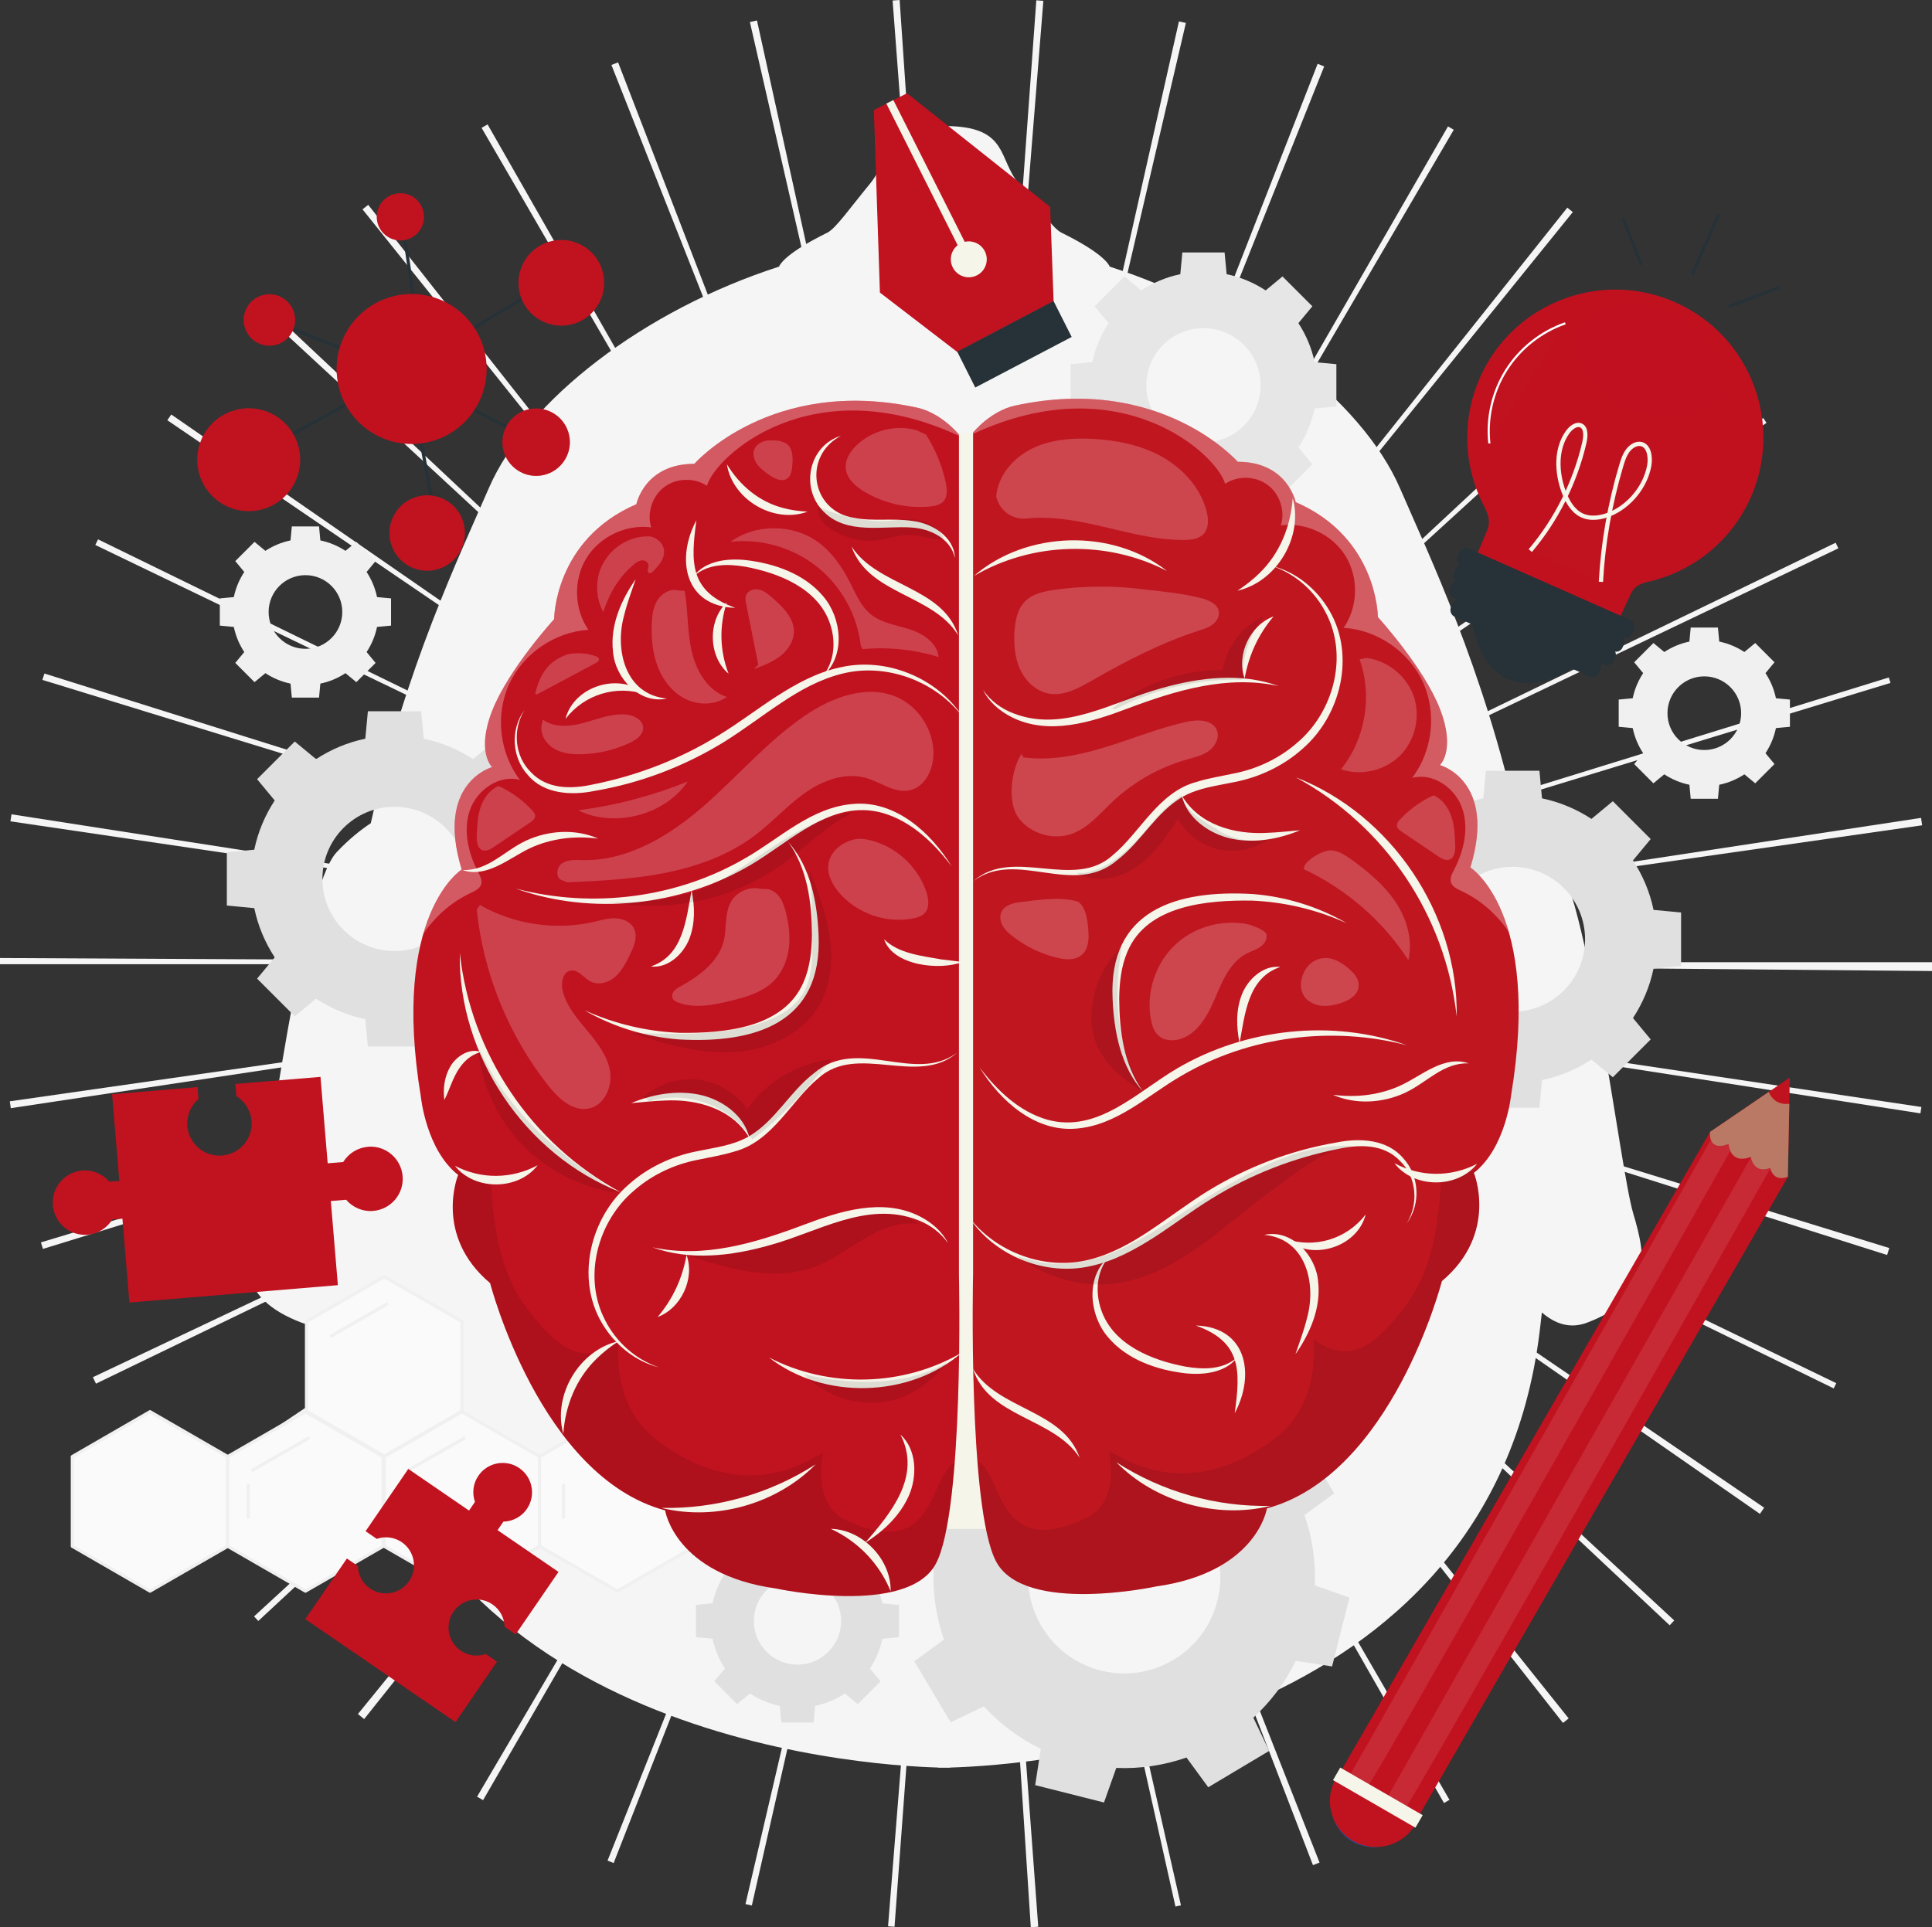 <svg xmlns="http://www.w3.org/2000/svg" viewBox="0 0 453.69 452.66"><rect x="0" y="0" width="453.69" height="452.66" fill="#333333" stroke="none"/><defs><style>      .cls-1 {        stroke: #f5f5ea;      }      .cls-1, .cls-2, .cls-3, .cls-4, .cls-5, .cls-6, .cls-7 {        fill: #c1121f;      }      .cls-1, .cls-8, .cls-5, .cls-7 {        stroke-miterlimit: 10;      }      .cls-9 {        fill: #fafafa;        stroke: #f0f0f0;        stroke-linecap: round;        stroke-linejoin: round;      }      .cls-9, .cls-8, .cls-7 {        stroke-width: .75px;      }      .cls-2, .cls-10, .cls-11, .cls-6, .cls-12 {        opacity: .1;      }      .cls-2, .cls-3, .cls-13, .cls-14, .cls-11, .cls-15, .cls-4, .cls-16, .cls-17, .cls-18, .cls-19, .cls-20, .cls-6, .cls-21, .cls-22, .cls-23, .cls-12, .cls-24, .cls-25 {        stroke-width: 0px;      }      .cls-3, .cls-26 {        opacity: .3;      }      .cls-13 {        fill: #e0e0e0;      }      .cls-14, .cls-11, .cls-20 {        fill: #000;      }      .cls-15 {        fill: #407bff;      }      .cls-16 {        fill: #263238;      }      .cls-8 {        fill: none;      }      .cls-8, .cls-7 {        stroke: #263238;      }      .cls-17 {        fill: #b97964;      }      .cls-18 {        fill: #e6e6e6;      }      .cls-19, .cls-21 {        fill: #f5f5ea;      }      .cls-5 {        stroke: #fff;        stroke-width: .5px;      }      .cls-20 {        opacity: .4;      }      .cls-20, .cls-6 {        isolation: isolate;      }      .cls-27, .cls-21 {        opacity: .2;      }      .cls-22 {        fill: #f0f0f0;      }      .cls-23, .cls-12 {        fill: #fff;      }      .cls-24 {        fill: #c01620;      }      .cls-25 {        fill: #f5f5f5;      }    </style></defs><g id="Background_complete" data-name="Background complete"><path class="cls-25" d="M242.06,452.66l-10.31-158.42.35-.02,11.71,158.32c-.58.04-1.16.08-1.75.12ZM210.06,452.55l-1.52-.12,12.66-158.25.57.04-11.71,158.32ZM276.03,447.8l-34.64-154.93.75-.17,35.18,154.81-1.3.29ZM176.55,447.55l-1.49-.34,36.07-154.6.55.13-35.13,154.82ZM308.32,438.07l-57.02-148.16.42-.16,58.15,147.72c-.51.2-1.03.4-1.54.6ZM144.09,437.57l-1.42-.56,58.8-147.46.54.21-57.91,147.82ZM339.09,423.48l-78.76-137.84.53-.3,79.52,137.4-1.29.74ZM113.44,422.81c-.47-.27-.94-.55-1.41-.82l80.47-136.85.41.24-79.47,137.43ZM367.03,404.67l-98.08-124.83.3-.24,99.12,124.01c-.44.36-.89.71-1.34,1.06ZM85.52,403.77c-.49-.39-.98-.79-1.47-1.19l100.2-123.14.16.13-98.89,124.19ZM392.09,381.74l-115.7-108.7.37-.39,116.4,107.95-1.07,1.14ZM60.66,380.73l-1-1.08,116.85-107.47.43.46-116.28,108.08ZM413.28,355.57l-130.34-90.63.19-.28,131.15,89.46c-.33.49-.66.97-1,1.45ZM39.55,354.32c-.31-.46-.63-.92-.94-1.38l131.69-88.66.24.36-131,89.68ZM430.61,326.1l-142.64-69.68.32-.67,142.92,69.12-.6,1.23ZM22.54,324.98c-.24-.5-.49-1.01-.73-1.51l143.47-67.97.18.37L22.54,324.98ZM443.16,294.77l-151.34-47.96.11-.37,151.73,46.69c-.17.55-.34,1.1-.51,1.64ZM10.08,293.34c-.16-.51-.32-1.03-.47-1.54l152.02-45.75.14.47L10.08,293.34ZM450.97,261.5l-156.88-24.35.09-.58,157.02,23.43-.23,1.5ZM2.54,260.28c-.08-.54-.16-1.07-.24-1.61l157.15-22.52.07.47L2.54,260.28ZM453.69,228.07l-158.75-1.41v-.66h158.76v.31c0,.59,0,1.17,0,1.75ZM158.75,226.47H0v-1.46s158.76.82,158.76.82v.64ZM294.22,216.32l-.05-.33,156.95-23.89c.09.58.17,1.16.26,1.74l-157.15,22.48ZM159.51,216.08L2.45,192.91c.08-.55.16-1.1.25-1.65l156.87,24.39-.07.43ZM292.1,206.73l-.22-.72,151.67-46.89.39,1.28-151.84,46.33ZM161.72,206.31L9.96,159.69l.47-1.5,151.45,47.6-.16.52ZM288.46,197.24l-.27-.57,142.88-69.2.63,1.32-143.24,68.45ZM165.38,196.93L22.38,128l.64-1.32,142.64,69.68-.28.57ZM283.47,188.46l-.41-.6,131-89.68.77,1.14-131.37,89.14ZM170.51,188.05L39.29,98.7c.31-.45.62-.9.93-1.35l130.56,90.32-.26.39ZM276.9,180.15l-.2-.22,116.17-108.2c.41.44.82.88,1.22,1.33l-117.19,107.09ZM176.89,180.05L60.38,72.21c.37-.4.74-.8,1.11-1.19l115.71,108.69-.32.34ZM269.51,173.24l-.35-.28,98.89-124.19c.43.34.86.69,1.29,1.04l-99.83,123.44ZM184.39,173.07L85.13,49.17c.44-.36.89-.71,1.34-1.06l98.23,124.72-.31.24ZM261.2,167.49l-.46-.27L340.03,29.69l1.36.79-80.2,137.01ZM192.79,167.33L113.09,30.03c.47-.27.94-.54,1.41-.81l78.69,137.88-.4.23ZM252.01,163l-.42-.16L309.42,14.99c.52.2,1.03.41,1.54.61l-58.96,147.4ZM201.93,162.9L143.58,15.26c.52-.21,1.04-.41,1.57-.61l57.18,148.1-.39.15ZM242.41,159.99l-.42-.1L276.85,5.02c.54.12,1.09.25,1.63.37l-36.07,154.6ZM211.51,159.94L176.1,5.18c.55-.13,1.1-.25,1.66-.37l34.14,155.04-.39.09ZM232.33,158.44l-.45-.03L243.36.07c.55.04,1.1.08,1.65.13l-12.68,158.25ZM221.57,158.42L209.61.12c.55-.04,1.1-.08,1.65-.12l10.76,158.39-.45.03Z"></path><path class="cls-25" d="M383.54,285.03c-3.14-10.33-10.63-75.96-19.1-84.91-2.91-3.07-5.63-5.24-7.97-6.77-8.25-36.79-20.87-62.84-27.7-78.65-8.98-20.79-36.65-41.92-68.16-52.07-.33-.77-2.08-3.42-11.35-7.98-1.96-.96-5.31-5.77-10.06-11.55-4.75-5.77-2.51-12.99-15.93-13.47h-3c-13.41.48-11.18,7.7-15.93,13.47-4.75,5.77-8.1,10.58-10.06,11.55-9.27,4.56-11.03,7.21-11.35,7.98-31.51,10.15-59.18,31.27-68.16,52.07-6.83,15.81-19.44,41.86-27.7,78.65-2.34,1.54-5.07,3.7-7.98,6.77-8.47,8.95-15.95,74.58-19.1,84.91-3.14,10.33-4.49,19.77,10.78,25.61,4.04,1.54,7.6.29,10.67-2.38.17,1.5.34,3.02.53,4.54,11.6,94.6,119.47,101.81,138.38,102.35v.04s.49,0,1.41,0c.92.01,1.41,0,1.41,0v-.04c18.91-.54,126.79-7.76,138.38-102.35.19-1.52.36-3.03.53-4.54,3.06,2.67,6.63,3.93,10.67,2.38,15.27-5.84,13.93-15.27,10.78-25.61Z"></path><g><g><polygon class="cls-9" points="16.99 342.11 16.99 363.18 35.23 373.71 53.48 363.18 53.48 342.11 35.23 331.57 16.99 342.11"></polygon><polygon class="cls-9" points="53.48 342.11 53.48 363.18 71.73 373.71 89.98 363.18 89.98 342.11 71.73 331.57 53.48 342.11"></polygon><polygon class="cls-9" points="90.23 342.11 90.23 363.18 108.47 373.71 126.72 363.18 126.72 342.11 108.47 331.57 90.23 342.11"></polygon><polygon class="cls-9" points="126.72 342.11 126.72 363.18 144.97 373.71 163.22 363.18 163.22 342.11 144.97 331.57 126.72 342.11"></polygon><polygon class="cls-9" points="71.98 310.38 71.98 331.45 90.23 341.99 108.47 331.45 108.47 310.38 90.23 299.85 71.98 310.38"></polygon></g><line class="cls-9" x1="163.47" y1="342.11" x2="177.16" y2="333.75"></line><line class="cls-9" x1="77.81" y1="313.77" x2="90.81" y2="306.33"></line><line class="cls-9" x1="59.35" y1="345.28" x2="72.35" y2="337.84"></line><line class="cls-9" x1="95.93" y1="345.28" x2="108.93" y2="337.84"></line><path class="cls-9" d="M132.34,348.8v7.54"></path><path class="cls-9" d="M58.28,348.8v7.54"></path></g><path class="cls-18" d="M308.71,85.06c-.69-3.32-2.01-6.41-3.81-9.16l3.28-3.96-7.01-7.01-3.96,3.28c-2.74-1.8-5.84-3.12-9.16-3.81l-.48-5.11h-9.92l-.48,5.11c-3.32.69-6.41,2.01-9.16,3.81l-3.96-3.28-7.01,7.01,3.28,3.96c-1.8,2.74-3.12,5.83-3.81,9.16l-5.11.48v9.92l5.11.48c.69,3.32,2.01,6.41,3.81,9.16l-3.28,3.96,7.01,7.01,3.96-3.28c2.74,1.8,5.84,3.12,9.16,3.81l.48,5.11h9.92l.48-5.11c3.32-.69,6.41-2.01,9.16-3.81l3.96,3.28,7.01-7.01-3.28-3.96c1.8-2.75,3.12-5.84,3.81-9.16l5.11-.48v-9.92l-5.11-.48ZM296.03,90.5c0,7.41-6.01,13.42-13.42,13.42s-13.42-6.01-13.42-13.42,6.01-13.42,13.42-13.42,13.42,6.01,13.42,13.42Z"></path><path class="cls-22" d="M88.54,140.24c-.44-2.14-1.29-4.13-2.45-5.9l2.11-2.55-4.52-4.52-2.55,2.11c-1.77-1.16-3.76-2.01-5.9-2.45l-.31-3.29h-6.39l-.31,3.29c-2.14.44-4.13,1.29-5.9,2.45l-2.55-2.11-4.52,4.52,2.11,2.55c-1.16,1.77-2.01,3.76-2.45,5.9l-3.29.31v6.39l3.29.31c.44,2.14,1.29,4.13,2.45,5.9l-2.11,2.55,4.52,4.52,2.55-2.11c1.77,1.16,3.76,2.01,5.9,2.45l.31,3.29h6.39l.31-3.29c2.14-.44,4.13-1.29,5.9-2.45l2.55,2.11,4.52-4.52-2.11-2.55c1.16-1.77,2.01-3.76,2.45-5.9l3.29-.31v-6.39l-3.29-.31ZM80.38,143.74c0,4.78-3.87,8.65-8.65,8.65s-8.65-3.87-8.65-8.65,3.87-8.65,8.65-8.65,8.65,3.87,8.65,8.65Z"></path><path class="cls-22" d="M417.04,164c-.44-2.14-1.29-4.13-2.45-5.9l2.11-2.55-4.52-4.52-2.55,2.11c-1.77-1.16-3.76-2.01-5.9-2.45l-.31-3.29h-6.39l-.31,3.29c-2.14.44-4.13,1.29-5.9,2.45l-2.55-2.11-4.52,4.52,2.11,2.55c-1.16,1.77-2.01,3.76-2.45,5.9l-3.29.31v6.39l3.29.31c.44,2.14,1.29,4.13,2.45,5.9l-2.11,2.55,4.52,4.52,2.55-2.11c1.77,1.16,3.76,2.01,5.9,2.45l.31,3.29h6.39l.31-3.29c2.14-.44,4.13-1.29,5.9-2.45l2.55,2.11,4.52-4.52-2.11-2.55c1.16-1.77,2.01-3.76,2.45-5.9l3.29-.31v-6.39l-3.29-.31ZM408.87,167.51c0,4.78-3.87,8.65-8.65,8.65s-8.65-3.87-8.65-8.65,3.87-8.65,8.65-8.65,8.65,3.87,8.65,8.65Z"></path><path class="cls-13" d="M125.58,199.57c-.87-4.19-2.53-8.09-4.8-11.56l4.14-5-8.85-8.85-5,4.14c-3.46-2.27-7.36-3.93-11.56-4.8l-.61-6.44h-12.51l-.61,6.44c-4.19.87-8.09,2.53-11.56,4.8l-5-4.14-8.85,8.85,4.14,5c-2.27,3.46-3.93,7.36-4.8,11.56l-6.44.61v12.51l6.44.61c.87,4.19,2.53,8.09,4.8,11.56l-4.14,5,8.85,8.85,5-4.14c3.46,2.27,7.36,3.94,11.56,4.8l.61,6.44h12.51l.61-6.44c4.19-.87,8.09-2.53,11.56-4.81l5,4.14,8.85-8.85-4.14-5c2.27-3.46,3.94-7.36,4.8-11.56l6.44-.61v-12.51l-6.44-.61ZM109.59,206.43c0,9.35-7.58,16.94-16.94,16.94s-16.94-7.58-16.94-16.94,7.58-16.94,16.94-16.94,16.94,7.58,16.94,16.94Z"></path><path class="cls-13" d="M308.77,372.35c.24-5.7-.63-11.28-2.44-16.49l6.97-5.11-8.54-14.31-7.81,3.71c-3.73-4.06-8.23-7.48-13.36-9.97l1.32-8.52-16.16-4.08-2.88,8.12c-5.7-.24-11.28.63-16.49,2.44l-5.11-6.97-14.31,8.54,3.72,7.81c-4.06,3.73-7.48,8.23-9.97,13.36l-8.52-1.32-4.08,16.16,8.12,2.88c-.24,5.7.63,11.28,2.44,16.49l-6.97,5.11,8.54,14.31,7.81-3.72c3.73,4.07,8.23,7.48,13.36,9.97l-1.32,8.52,16.16,4.08,2.88-8.12c5.7.24,11.28-.63,16.49-2.44l5.11,6.98,14.31-8.54-3.72-7.8c4.06-3.73,7.48-8.23,9.97-13.36l8.52,1.32,4.08-16.16-8.12-2.88ZM285.88,376c-3.05,12.08-15.32,19.4-27.4,16.36-12.08-3.05-19.4-15.32-16.36-27.4,3.05-12.08,15.32-19.41,27.4-16.36,12.08,3.05,19.41,15.32,16.36,27.4Z"></path><path class="cls-13" d="M207.2,376.58c-.53-2.54-1.53-4.9-2.91-6.99l2.5-3.03-5.35-5.35-3.03,2.5c-2.1-1.38-4.46-2.38-6.99-2.91l-.37-3.9h-7.57l-.37,3.9c-2.54.53-4.9,1.53-6.99,2.91l-3.03-2.5-5.35,5.35,2.5,3.03c-1.38,2.1-2.38,4.46-2.91,6.99l-3.9.37v7.57l3.9.37c.53,2.54,1.53,4.9,2.91,6.99l-2.5,3.03,5.35,5.35,3.03-2.5c2.1,1.38,4.46,2.38,6.99,2.91l.37,3.9h7.57l.37-3.9c2.54-.53,4.9-1.53,6.99-2.91l3.03,2.5,5.35-5.35-2.5-3.02c1.38-2.1,2.38-4.46,2.91-6.99l3.9-.37v-7.57l-3.9-.37ZM197.52,380.73c0,5.66-4.59,10.25-10.25,10.25s-10.25-4.59-10.25-10.25,4.59-10.25,10.25-10.25,10.25,4.59,10.25,10.25Z"></path><path class="cls-13" d="M388.3,213.71c-.87-4.22-2.54-8.13-4.83-11.62l4.16-5.02-8.89-8.89-5.02,4.16c-3.48-2.28-7.4-3.95-11.61-4.83l-.61-6.48h-12.57l-.61,6.48c-4.21.87-8.13,2.54-11.61,4.83l-5.02-4.16-8.89,8.89,4.16,5.02c-2.28,3.48-3.95,7.4-4.83,11.61l-6.48.61v12.57l6.48.61c.87,4.22,2.54,8.13,4.83,11.61l-4.16,5.02,8.89,8.89,5.02-4.16c3.48,2.29,7.4,3.96,11.61,4.83l.61,6.48h12.57l.61-6.47c4.21-.87,8.13-2.54,11.61-4.83l5.02,4.16,8.89-8.89-4.16-5.02c2.28-3.48,3.96-7.4,4.83-11.61l6.47-.61v-12.57l-6.47-.61ZM372.22,220.61c0,9.4-7.62,17.02-17.02,17.02s-17.02-7.62-17.02-17.02,7.62-17.02,17.02-17.02,17.02,7.62,17.02,17.02Z"></path></g><g id="Puzzle"><path class="cls-4" d="M86.39,269.36c-2.48.21-4.58,1.6-5.8,3.57l-3.64.3-1.69-20.3-19.85,1.65h-.15s.24,2.86.24,2.86c1.97,1.22,3.36,3.32,3.57,5.8.35,4.16-2.75,7.82-6.91,8.16-4.16.35-7.82-2.75-8.16-6.91-.21-2.51.84-4.84,2.62-6.36l-.23-2.8-.28.02-19.79,1.65,1.7,20.36-2.34.19c-1.53-1.78-3.85-2.83-6.36-2.62-4.16.35-7.26,4-6.91,8.16.35,4.16,4,7.26,8.16,6.91,2.48-.21,4.58-1.6,5.8-3.57l2.38-.2,1.64,19.7,48.95-4.08-1.65-19.76,3.59-.3c1.53,1.78,3.85,2.83,6.36,2.62,4.16-.35,7.26-4,6.91-8.16-.35-4.16-4-7.26-8.16-6.91Z"></path><path class="cls-4" d="M115.65,376.84c1.81,1.24,2.8,3.23,2.85,5.27l2.59,1.77,10.06-14.68-14.31-9.81,1.37-2c2.14-.05,4.22-1.09,5.52-2.99,2.15-3.14,1.35-7.44-1.79-9.59-3.14-2.15-7.44-1.35-9.59,1.79-1.29,1.88-1.51,4.16-.82,6.16l-1.39,2.03-14.26-9.78-10.03,14.63,2.62,1.8c1.91-.66,4.09-.44,5.88.78,3,2.06,3.76,6.16,1.71,9.16-2.06,3-6.16,3.77-9.16,1.71-1.81-1.24-2.8-3.23-2.85-5.27l-2.59-1.77-9.77,14.24,35.28,24.19,9.73-14.2-2.62-1.8c-1.91.66-4.09.44-5.88-.78-3-2.06-3.77-6.16-1.71-9.16s6.16-3.77,9.16-1.71Z"></path></g><g id="Brain"><g><g><rect class="cls-19" x="210.77" y="101.76" width="36.06" height="257.32"></rect><rect class="cls-21" x="210.77" y="101.76" width="36.06" height="257.32"></rect></g><g><path class="cls-4" d="M215.28,95.73c-34.23-7.4-52.23,13.21-52.23,13.21-11.71,0-13.61,9.48-13.61,9.48-19.31,8.33-19.31,27-19.31,27,0,0-10.76,11.78-14.56,21.54s0,13.21,0,13.21c0,0-13.41,3.63-7.15,24.06,0,0-16.68,10.42-9.59,53.37,0,0,1.25,12.51,8.76,18.35,0,0-5.84,14.18,7.51,25.43,0,0,11.7,45.45,41.09,53.37,0,0,2.28,15.01,26.05,18.35,0,0,30.86,6.67,37.53-5.84,6.67-12.51,5.42-67.64,5.42-67.64V102.07s-4.1-5.09-9.89-6.34Z"></path><g class="cls-10"><path class="cls-14" d="M161.85,295c4.87,1.55,9.78,3.08,14.84,3.75,5.07.67,10.34.45,15.1-1.42,4.12-1.62,7.67-4.39,11.5-6.62,3.83-2.23,8.25-3.96,12.61-3.18-5.05-3.59-11.86-3.7-17.87-2.18-6,1.53-11.52,4.5-17.31,6.7-5.79,2.21-12.19,3.65-18.15,1.97"></path></g><g class="cls-10"><path class="cls-14" d="M198.46,356.96c-7.96-3.85-5.23-15.7-5.23-15.7-6.25,3.77-19.79,10.68-37.89-2.14-9.56-6.77-10.57-16.84-10.07-24.12-8.74,6.47-14.68,1.18-21.34-7.41-6.66-8.59-8.19-20.03-8.69-30.89-3.09.16-6.21-.54-8.98-1.93.42.41.87.8,1.34,1.17,0,0-5.84,14.18,7.51,25.43,0,0,11.7,45.45,41.09,53.37,0,0,2.28,15.01,26.05,18.35,0,0,30.86,6.67,37.53-5.84,2.26-4.25,3.62-13.4,4.41-23.65-6,2.91-4.41,23.65-25.7,13.35Z"></path></g><g><path class="cls-19" d="M226.02,168.3c-6.51-8.47-18.1-12.7-28.42-10.03-5.11,1.29-9.81,3.9-14.24,6.88-4.46,2.96-8.75,6.26-13.39,9.15-9.3,5.72-19.69,9.67-30.43,11.48-5.31,1.08-11.81.76-15.57-3.73-3.81-4.12-4.15-10.84-.79-15.28-2.88,4.52-2.35,10.88,1.51,14.61,3.78,4.04,9.51,3.98,14.58,2.86,10.49-2.08,20.59-6.02,29.66-11.64,4.55-2.78,8.84-6.07,13.41-9.03,4.56-2.93,9.48-5.64,14.92-6.81,10.76-2.51,22.77,2.38,28.77,11.55h0Z"></path><path class="cls-19" d="M156.61,164.06c-6.43,1.44-12.16-4.82-12.65-10.95-.74-6.15,1.89-12.16,5.32-17.08-.96,2.83-2.01,5.6-2.69,8.4-2.31,8.15.21,18.75,10.01,19.63h0Z"></path><path class="cls-19" d="M151.68,163.14c-6.91-2.35-14.44-.07-18.89,5.71,1.96-7.81,12.94-11.11,18.89-5.71h0Z"></path><path class="cls-19" d="M193.29,158.71c2.72-3.46,3-8.09,1.66-12.12-2.75-8.33-11.96-12.01-19.95-13.49-4.16-.7-8.84-.74-12.15,2.3,2.74-3.75,8.06-4.31,12.37-3.84,6.62.78,13.62,3.18,18.07,8.47,4.38,5.08,5.33,13.98,0,18.69h0Z"></path><path class="cls-19" d="M163.54,122.18c-1.35,9.91-1.68,16.73,9.14,20.59-11.96-.34-14-11.5-9.14-20.59h0Z"></path><path class="cls-19" d="M225.02,149.25c-5.89-9.72-21.15-9.57-25.06-20.91,6.12,9.47,21.42,9.39,25.06,20.91h0Z"></path><path class="cls-19" d="M197.5,102.35c-9.09,4.77-7.02,17.7,2.99,19.26,4.31.9,8.97.05,13.74.74,4.59.52,9.83,3.66,10.02,8.72-1.04-4.64-5.83-6.9-10.2-7.17-6.53-.47-15.11,1.78-20.55-3.65-5.69-5.51-3.63-15.57,4-17.9h0Z"></path><path class="cls-19" d="M108.57,204.35c6.04.23,9.79-4.49,14.97-6.91,5.25-2.44,11.63-2.82,16.94-.47-2.83-.36-5.6-.37-8.31,0-2.7.39-5.34,1.12-7.77,2.28-4.75,2.22-10.06,7.09-15.82,5.1h0Z"></path><path class="cls-19" d="M121.2,208.73c18.08,4.72,37.86,2.19,53.94-7.24,8.05-4.62,15.4-11.91,25.25-12.67,9.94-.84,18.22,6.75,23.08,14.65-4.2-5.52-9.48-10.6-16.23-12.54-12.04-3.31-21.46,6.67-31.09,12.29-16.38,9.59-37.07,11.85-54.95,5.52h0Z"></path><path class="cls-19" d="M207.61,220.61c3.44,3.4,8.88,3.89,13.44,4.73,1.62.21,3.26.36,4.97.6-5.33,2.08-16.33.89-18.41-5.33h0Z"></path><path class="cls-19" d="M224.8,247.23c-9.3,8.11-23.48-2.4-32.69,6.07-6.39,5.32-10.72,14.81-19.61,17.15-2.86.9-5.77,1.34-8.56,1.94-5.56,1.06-10.79,3.52-15.02,7.22-8.6,7.23-12.14,20.4-6.77,30.57,2.57,5.05,7.13,9.16,12.64,10.99-5.66-1.39-10.54-5.43-13.5-10.52-6.14-10.51-2.66-24.69,6.37-32.46,4.45-3.98,10.06-6.62,15.86-7.76,4.23-.9,8.45-1.34,12.19-3.44,6.31-3.62,9.67-10.49,15.42-14.91,10.38-8.85,23.53,2.64,33.65-4.84h0Z"></path><path class="cls-19" d="M154.43,309.33c3.58-4.25,5.82-9.08,6.79-14.56,2.01,5.53-1.28,12.54-6.79,14.56h0Z"></path><path class="cls-19" d="M153.19,292.95c12.14,2.67,24.2-1.01,35.51-5.26,8.52-3.22,18.53-6.41,27.25-2.02,2.79,1.41,5.3,3.55,6.67,6.33-1.76-2.53-4.28-4.37-7.07-5.43-11.9-4.67-23.59,2.88-34.93,5.93-8.84,2.5-18.62,3.67-27.42.45h0Z"></path><path class="cls-19" d="M225.93,317.65c-12.3,10.7-32.53,11.23-45.36,1.18,14.15,7.32,31.62,6.87,45.36-1.18h0Z"></path><path class="cls-19" d="M155.33,354.17c12.84.26,25.41-3.3,36.21-10.24-9.13,9.31-23.56,13.38-36.21,10.24h0Z"></path><path class="cls-19" d="M132.28,336.78c-2.54-9.1,3.76-19.69,12.98-21.77-1.92,1.26-3.66,2.63-5.22,4.17-4.77,4.66-7.29,10.97-7.76,17.6h0Z"></path><path class="cls-19" d="M145.76,280.02c-22.41-8.69-38.19-32.12-37.79-56.16,2.64,23.75,16.78,44.78,37.79,56.16h0Z"></path><path class="cls-19" d="M112.97,247.08c-3.77,1.01-5.72,4.27-7.06,7.67-.48,1.17-.93,2.39-1.57,3.6-.33-2.72.02-5.5,1.44-7.91,1.39-2.36,4.45-4.35,7.19-3.36h0Z"></path><path class="cls-19" d="M106.83,273.82c6.17,3.2,13.31,3.14,19.43-.14-4.55,5.96-14.79,6.02-19.43.14h0Z"></path><path class="cls-19" d="M185.04,197.68c5.28,5.88,6.86,14.16,7.18,21.85.98,20.9-15.08,25.62-32.82,24.6-7.78-.59-15.45-2.95-22.17-6.86,7.05,3.2,14.64,4.99,22.26,5.31,10.43.15,24.66-1.04,29.25-12.01,1.46-3.4,1.88-7.22,1.93-11.01-.05-7.58-1.04-15.56-5.62-21.87h0Z"></path><path class="cls-19" d="M162.4,209.11c.77,3.76.89,7.71-.52,11.38-1.39,3.58-5.02,7-9.05,6.5,7.63-2.51,8.31-11.11,9.57-17.88h0Z"></path><path class="cls-19" d="M170.67,141.5c-1.81,5.56-1.66,11.29.42,16.74-4.75-4.04-4.95-12.47-.42-16.74h0Z"></path><path class="cls-19" d="M170.69,109.03c3.01,4.97,7.53,8.79,13.17,10.27,1.84.5,3.75.77,5.78.87-7.89,2.94-17.68-2.82-18.95-11.15h0Z"></path><path class="cls-19" d="M175.99,267.3c-4.06-6.94-12.34-9.21-19.92-8.81-2.59.09-5.2.38-7.87.61,4.98-2.06,10.51-3.08,15.89-2.02,5.28,1.07,10.67,4.78,11.9,10.22h0Z"></path><path class="cls-19" d="M209.15,373.73c-2.7-6.54-7.64-11.67-14.05-14.65,7.44.15,14.21,7.22,14.05,14.65h0Z"></path><path class="cls-19" d="M203.14,362.39c6.14-7.06,13.31-15.73,8.31-25.45,3.9,3.56,3.98,9.88,1.92,14.49-2.13,4.69-5.97,8.27-10.23,10.96h0Z"></path></g><g class="cls-27"><path class="cls-23" d="M144.57,215.68c-1.7-.06-3.37.44-5.03.83-9.02,2.08-18.81.64-26.84-3.95l-.75,1.1c1.57,14.99,7.47,29.5,16.81,41.33,2.41,3.05,5.86,6.22,9.65,5.34,3.59-.83,5.45-5.15,4.83-8.78-.61-3.63-3-6.68-5.37-9.51-2.36-2.83-4.85-5.75-5.74-9.33-.46-1.88.02-4.47,1.93-4.75,1.78-.26,2.99,1.71,4.58,2.55,1.85.98,4.23.3,5.81-1.07,1.58-1.37,2.55-3.31,3.47-5.19.96-1.96,1.93-4.3.92-6.24-.78-1.51-2.59-2.26-4.29-2.32Z"></path></g><g class="cls-27"><path class="cls-23" d="M113.34,199.7c.9.3,1.84-.25,2.63-.78,2.83-1.91,5.66-3.82,8.5-5.73.58-.39,1.23-.9,1.2-1.6-.01-.47-.34-.87-.66-1.22-2.02-2.21-4.46-4.04-7.14-5.38l-.84-.37c-2.06.89-3.47,2.88-4.18,5.01s-.8,4.4-.89,6.64c-.05,1.33.12,3.02,1.39,3.44Z"></path></g><g class="cls-27"><path class="cls-23" d="M151.03,170.93c-.05-1.82-2.12-2.91-3.93-3.09-3.36-.33-6.62,1.01-9.88,1.91s-7.03,1.26-9.75-.74l-.29,1.39c-.34,2.17,1.06,4.33,2.95,5.45,1.89,1.11,4.17,1.35,6.36,1.3,3.95-.09,7.88-1.01,11.45-2.7,1.49-.71,3.12-1.87,3.08-3.52Z"></path></g><g class="cls-27"><path class="cls-23" d="M154.37,141c-1.03,1.67-1.26,3.7-1.32,5.66-.11,3.39.2,6.84,1.43,10,1.23,3.16,3.47,6.01,6.51,7.52,3.04,1.5,6.91,1.48,9.68-.48-4.5-1.49-7.22-6.17-8.26-10.8-1.04-4.63-.82-9.45-1.63-14.12l-1.44-.09c-1.88-.54-3.94.64-4.97,2.3Z"></path></g><g class="cls-27"><path class="cls-23" d="M183.2,154.13c1.82-1.41,3.24-3.54,3.23-5.84-.01-3.2-2.6-5.71-5-7.83-.94-.83-1.94-1.69-3.17-1.98-1.23-.28-2.74.24-3.11,1.44-.19.61-.07,1.27.06,1.89.95,4.77,1.91,9.54,2.86,14.31l-1.06,1.04c2.16-.8,4.36-1.63,6.18-3.04Z"></path></g><g class="cls-27"><path class="cls-23" d="M213.69,147.84c-3.14-1.02-6.6-1.46-9.17-3.53-2.35-1.89-3.55-4.81-4.91-7.49-1.87-3.68-4.29-7.2-7.66-9.6-5.92-4.22-14.53-4.2-20.43.04,7.19-.81,14.67,1.34,20.33,5.84s9.45,11.3,10.28,18.49l.42.87c5.99-.54,12.09.09,17.85,1.86-.29-3.29-3.57-5.46-6.71-6.48Z"></path></g><g class="cls-27"><path class="cls-23" d="M222.09,113.32c-.86-3.98-2.44-7.81-4.64-11.24l-2.2-1.03c-4.92-1.4-10.53.03-14.18,3.61-1.44,1.41-2.63,3.29-2.47,5.3.19,2.42,2.25,4.25,4.34,5.5,4.57,2.74,10.02,4,15.33,3.52,1.19-.11,2.47-.35,3.27-1.23,1.04-1.15.88-2.92.55-4.44Z"></path></g><g class="cls-27"><path class="cls-23" d="M180.38,111.37c1.35.99,3.22,1.99,4.55.97.84-.64,1.01-1.82,1.11-2.87.2-1.98.17-4.43-1.57-5.41l-1.36-.5c-1.09-.12-2.21-.24-3.28-.02-1.08.22-2.13.83-2.61,1.82-.53,1.11-.23,2.48.46,3.51.69,1.03,1.7,1.78,2.7,2.51Z"></path></g><g class="cls-27"><path class="cls-23" d="M210.25,163.58c-6.93-2.79-14.87.21-21.07,4.4-8.84,5.98-15.82,14.25-23.86,21.27-8.03,7.02-17.87,13-28.53,12.77-1.65-.03-3.46-.18-4.82.76-1.36.94-1.54,3.51.04,3.98l1.27.47c7.69-.35,15.41-.71,22.96-2.22,7.55-1.5,14.98-4.21,21.11-8.86,4.07-3.08,7.5-6.96,11.67-9.91,4.17-2.95,9.47-4.93,14.38-3.51,3.46,1.01,6.73,3.66,10.25,2.88,3.39-.75,5.34-4.49,5.53-7.96.33-5.93-3.44-11.86-8.94-14.08Z"></path></g><g class="cls-27"><path class="cls-23" d="M183.14,210.81c-.7-1.02-1.78-1.85-3.02-2h-1.27c-2.65-.73-5.71.5-7.12,2.86-1.64,2.74-1.01,6.25-1.78,9.35-1.22,4.9-5.73,8.2-10.14,10.65-.56.31-1.14.63-1.55,1.14-.4.5-.58,1.24-.25,1.8.24.4.68.62,1.11.79,3.89,1.56,8.28.69,12.36-.3,3.66-.89,7.48-1.97,10.15-4.63,2.04-2.02,3.21-4.82,3.6-7.67.38-2.85.02-5.76-.69-8.54-.31-1.21-.69-2.42-1.39-3.44Z"></path></g><g class="cls-27"><path class="cls-23" d="M204.11,197.28c-2.23-.41-3.16-.42-5.28.49-2.14.91-3.94,2.84-4.28,5.14-.36,2.4.86,4.78,2.42,6.65,4.17,4.98,11.16,7.43,17.53,6.13.95-.19,1.94-.49,2.61-1.19,1.21-1.26.98-3.29.44-4.95-1.97-6.03-7.25-10.84-13.43-12.26Z"></path></g><g class="cls-10"><path class="cls-23" d="M203.89,197.23c.07.02.14.04.22.06.03,0,.05,0,.08.01l-.29-.07Z"></path></g><g class="cls-27"><path class="cls-23" d="M161.52,183.54c-8.24,3.36-16.91,5.64-25.73,6.77,7.23,3.77,19.61,2.07,25.73-6.77Z"></path></g><g class="cls-27"><path class="cls-23" d="M148.87,132.55c.56-.46,1.19-.9,1.91-.94.72-.04,1.52.47,1.52,1.2,0,.63-.48,1.45.07,1.75.36.19.77-.13,1.05-.42.77-.81,1.55-1.63,2.05-2.63.5-1,.67-2.22.2-3.23-.59-1.25-1.98-2.3-3.36-2.31-1.33-.01-2.58.17-3.82.62-3.33,1.08-6.13,3.7-7.43,6.95-1.31,3.27-1.08,7.12.61,10.21,1.36-4.29,3.72-8.35,7.2-11.19Z"></path></g><g class="cls-10"><path class="cls-23" d="M148.33,126.63s.1-.03.15-.05c.02,0,.03-.01.05-.02l-.2.07Z"></path></g><g class="cls-27"><path class="cls-23" d="M126.26,163.01c4.55-2.43,9.1-4.86,13.65-7.28.36-.19.78-.48.75-.88-.03-.4-.45-.62-.83-.75-2.08-.73-4.35-.87-6.51-.41-4.4,1.45-6.4,4.42-7.56,8.9-.05.17-.07.4.09.49.13.08.29,0,.42-.06Z"></path></g><g class="cls-26"><path class="cls-23" d="M215.28,95.73c-34.23-7.4-52.23,13.21-52.23,13.21-11.71,0-13.61,9.48-13.61,9.48-19.31,8.33-19.31,27-19.31,27,0,0-10.76,11.78-14.56,21.54-3.8,9.77,0,13.21,0,13.21,0,0-13.41,3.63-7.15,24.06,0,0-5.7,3.57-9.02,15.12,2.8-4.11,6.61-7.51,11.13-9.61,1.01-.47,2.16-1.01,2.47-2.08.27-.95-.24-1.92-.7-2.8-2.34-4.47-3.6-9.82-1.95-14.58,1.65-4.77,6.9-8.44,11.76-7.09-4.82-6.28-5.84-15.26-2.56-22.46,3.28-7.2,10.73-12.32,18.63-12.8-3.38-4.88-3.58-11.77-.47-16.83,3.1-5.06,9.32-8.02,15.21-7.23-1.05-3.39.25-7.38,3.1-9.5s7.04-2.24,9.99-.27c1.92-6.89,24.52-27.83,59.17-11.73v-.31s-4.1-5.09-9.89-6.34Z"></path></g><g class="cls-10"><path class="cls-14" d="M151.23,257.6c3.44-3.05,8.21-4.55,12.78-4,4.57.55,8.85,3.14,11.46,6.92,4.54-6.47,11.95-10.86,19.81-11.73-5.71,6.76-11.5,13.58-18.63,18.82-4.91-7.83-15.36-11.69-24.18-8.94"></path></g><g class="cls-10"><path class="cls-14" d="M112.38,247.51c1.07,8.2,4.92,16.01,10.77,21.86,5.85,5.84,13.67,9.68,21.87,10.74-13.28-8.4-25.9-19.05-32.29-33.4"></path></g><g class="cls-10"><path class="cls-14" d="M194.85,220.1c-.78-5.46-2.77-10.67-4.75-15.83.56,5.81.69,11.65.67,17.49-.02,4.04-.17,8.31-2.31,11.75-2.16,3.47-6.02,5.52-9.91,6.8-7.87,2.58-16.32,2.6-24.6,2.46l-5.52-.1c7.63,2.52,15.52,4.85,23.54,4.44,8.02-.4,16.31-4.02,20.36-10.95,2.79-4.77,3.3-10.59,2.52-16.05Z"></path></g><g class="cls-10"><path class="cls-14" d="M182.95,197.92c-5.38,3.43-10.5,7.32-16.24,10.12-5.74,2.8-17.09,4.52-23.71,3.69,14.01,2.86,29.16-.4,40.74-8.78,5.62-4.06,10.49-9.29,16.77-12.22-6.34.75-12.18,3.78-17.56,7.2Z"></path></g><path class="cls-11" d="M192.19,119.08s-1.46,3.89,6.39,6.88c7.86,2.99,11.43-1.5,17.8,0,6.38,1.5,4.95,0,4.95,0,0,0-2.11-5.06-10.87-3.78-8.77,1.28-18.27-3.1-18.27-3.1Z"></path><path class="cls-11" d="M188.88,322.83s5.84,6.86,16.49,6.63c10.65-.23,17.07-9.59,17.07-9.59,0,0-10.56,8.11-33.56,2.95Z"></path></g><g><path class="cls-24" d="M238.42,95.25c34.23-7.4,52.23,13.21,52.23,13.21,11.71,0,13.61,9.48,13.61,9.48,19.31,8.33,19.31,27,19.31,27,0,0,10.76,11.78,14.56,21.54s0,13.21,0,13.21c0,0,13.41,3.63,7.15,24.06,0,0,16.68,10.42,9.59,53.37,0,0-1.25,12.51-8.76,18.35,0,0,5.84,14.18-7.51,25.43,0,0-11.7,45.45-41.09,53.37,0,0-2.28,15.01-26.05,18.35,0,0-30.86,6.67-37.53-5.84-6.67-12.51-5.42-67.64-5.42-67.64V101.59s4.1-5.09,9.89-6.34Z"></path><g class="cls-10"><path class="cls-14" d="M255.24,356.48c7.96-3.85,5.23-15.7,5.23-15.7,6.25,3.77,19.79,10.68,37.89-2.14,9.56-6.77,10.57-16.84,10.07-24.12,8.74,6.47,14.68,1.18,21.34-7.41,6.66-8.59,8.19-20.03,8.69-30.89,3.09.16,6.21-.54,8.98-1.93-.42.41-.87.8-1.34,1.17,0,0,5.84,14.18-7.51,25.43,0,0-11.7,45.45-41.09,53.37,0,0-2.28,15.01-26.05,18.35,0,0-30.86,6.67-37.53-5.84-2.26-4.25-3.62-13.4-4.41-23.65,6,2.91,4.41,23.65,25.7,13.35Z"></path></g><g class="cls-27"><path class="cls-23" d="M340.35,201.9c-.9.3-1.84-.25-2.63-.78-2.83-1.91-5.66-3.82-8.5-5.73-.58-.39-1.23-.9-1.2-1.6.01-.47.34-.87.66-1.22,2.02-2.21,4.46-4.04,7.14-5.38l.84-.38c2.06.89,3.47,2.88,4.18,5.01s.8,4.4.89,6.64c.05,1.33-.12,3.02-1.39,3.44Z"></path></g><g class="cls-10"><path class="cls-23" d="M249.8,196.74c-.07.02-.14.04-.22.05-.03,0-.05,0-.08.01l.29-.07Z"></path></g><g class="cls-10"><path class="cls-23" d="M305.36,126.15s-.1-.03-.15-.05c-.02,0-.03-.01-.05-.02l.2.07Z"></path></g><g class="cls-26"><path class="cls-23" d="M354.3,218.87c-3.32-11.55-9.02-15.12-9.02-15.12,6.25-20.43-7.15-24.06-7.15-24.06,0,0,3.8-3.45,0-13.21s-14.56-21.54-14.56-21.54c0,0,0-18.67-19.31-27,0,0-1.9-9.48-13.61-9.48,0,0-18-20.62-52.23-13.21-5.79,1.25-9.89,6.34-9.89,6.34v.31c34.64-16.11,57.25,4.84,59.17,11.73,2.95-1.97,7.14-1.86,9.99.27,2.85,2.12,4.15,6.11,3.1,9.5,5.88-.79,12.11,2.16,15.21,7.23,3.1,5.06,2.91,11.95-.47,16.83,7.9.48,15.35,5.6,18.63,12.8,3.28,7.2,2.26,16.18-2.56,22.46,4.86-1.35,10.11,2.33,11.76,7.09,1.65,4.77.39,10.11-1.95,14.58-.46.87-.97,1.85-.7,2.8.31,1.07,1.46,1.61,2.47,2.08,4.52,2.1,8.33,5.51,11.13,9.61Z"></path></g><g class="cls-27"><path class="cls-23" d="M331.95,163.44c-1.67-4.74-6.2-8.35-11.2-8.92l-1.48.38c3.08,8.58,1.36,18.71-4.38,25.79,4.76,1.62,10.4.29,13.94-3.28,3.54-3.58,4.8-9.23,3.13-13.97Z"></path></g><g class="cls-27"><path class="cls-23" d="M283.38,120.22c-1.37-5.52-5.48-10.1-10.43-12.9-4.95-2.79-10.68-3.94-16.36-4.24-4.87-.25-9.9.14-14.27,2.29-4.37,2.15-7.97,6.33-8.38,11.18h0c.67,3.34,3.77,5.6,7.15,5.24,5.17-.55,10.53.26,15.65,1.39,7.09,1.56,14.16,3.72,21.42,3.64,1.6-.02,3.35-.22,4.46-1.38,1.27-1.34,1.19-3.45.75-5.24Z"></path></g><g class="cls-27"><path class="cls-23" d="M286.22,143.64c-.27-1.76-2.26-2.64-3.98-3.1-4.23-1.13-9.08-1.62-13.48-2.09-6.55-.9-14.51-.94-21.65.17-2.23.35-4.56.89-6.21,2.43-1.98,1.86-2.55,4.77-2.69,7.49-.15,3.02.12,6.13,1.42,8.85,1.3,2.73,3.77,5.02,6.74,5.53,3.53.6,6.95-1.3,10.06-3.08,8.02-4.6,16.28-8.88,25.08-11.72,1.13-.36,2.29-.72,3.24-1.43s1.66-1.88,1.47-3.05Z"></path></g><g><path class="cls-19" d="M227.48,285.8c6.51,8.48,18.1,12.7,28.42,10.03,5.11-1.29,9.81-3.9,14.24-6.88,4.46-2.96,8.75-6.26,13.39-9.15,9.3-5.72,19.69-9.67,30.43-11.48,5.31-1.08,11.81-.76,15.57,3.73,3.81,4.12,4.15,10.84.79,15.28,2.88-4.52,2.35-10.88-1.51-14.61-3.78-4.04-9.51-3.98-14.58-2.86-10.49,2.08-20.59,6.02-29.66,11.64-4.55,2.78-8.84,6.07-13.41,9.03-4.56,2.93-9.48,5.64-14.92,6.81-10.76,2.51-22.77-2.38-28.77-11.55h0Z"></path><path class="cls-19" d="M296.88,290.04c6.43-1.44,12.16,4.82,12.65,10.95.74,6.15-1.89,12.16-5.32,17.08.96-2.83,2.01-5.6,2.69-8.4,2.31-8.15-.21-18.75-10.01-19.63h0Z"></path><path class="cls-19" d="M301.81,290.96c6.91,2.35,14.44.07,18.89-5.71-1.96,7.81-12.94,11.11-18.89,5.71h0Z"></path><path class="cls-19" d="M260.2,295.39c-2.72,3.46-3,8.09-1.66,12.12,2.75,8.33,11.96,12.01,19.95,13.49,4.16.7,8.84.74,12.15-2.3-2.74,3.75-8.06,4.31-12.37,3.84-6.62-.78-13.62-3.18-18.07-8.47-4.38-5.08-5.33-13.98,0-18.69h0Z"></path><path class="cls-19" d="M289.95,331.92c1.35-9.91,1.68-16.73-9.14-20.59,11.96.34,14,11.5,9.14,20.59h0Z"></path><path class="cls-19" d="M228.47,321.47c5.89,9.72,21.15,9.57,25.06,20.91-6.12-9.47-21.42-9.39-25.06-20.91h0Z"></path><path class="cls-19" d="M344.92,249.76c-6.04-.23-9.79,4.49-14.97,6.91-5.25,2.44-11.63,2.82-16.94.47,2.83.36,5.6.37,8.31,0,2.7-.39,5.34-1.12,7.77-2.28,4.75-2.22,10.06-7.09,15.82-5.1h0Z"></path><path class="cls-19" d="M330.44,245.52c-17.75-4.62-37.17-2.13-52.95,7.12-7.91,4.53-15.13,11.69-24.8,12.44-9.76.82-17.9-6.64-22.67-14.39,4.12,5.42,9.31,10.4,15.94,12.3,11.82,3.24,21.06-6.55,30.51-12.07,16.09-9.42,36.41-11.64,53.96-5.4h0Z"></path><path class="cls-19" d="M228.69,206.87c9.3-8.11,23.48,2.4,32.69-6.07,6.39-5.32,10.72-14.81,19.61-17.15,2.86-.9,5.77-1.34,8.56-1.94,5.56-1.06,10.79-3.52,15.02-7.22,8.6-7.23,12.14-20.4,6.77-30.57-2.57-5.05-7.13-9.16-12.64-10.99,5.66,1.39,10.54,5.43,13.5,10.52,6.14,10.51,2.66,24.69-6.37,32.46-4.45,3.98-10.06,6.62-15.86,7.76-4.23.9-8.45,1.34-12.19,3.44-6.31,3.62-9.67,10.49-15.42,14.91-10.38,8.85-23.53-2.64-33.65,4.84h0Z"></path><path class="cls-19" d="M299.07,144.78c-3.58,4.25-5.82,9.08-6.79,14.56-2.01-5.53,1.28-12.54,6.79-14.56h0Z"></path><path class="cls-19" d="M300.31,161.15c-12.14-2.67-24.2,1.01-35.51,5.26-8.52,3.22-18.53,6.41-27.25,2.02-2.79-1.41-5.3-3.55-6.67-6.33,1.76,2.53,4.28,4.37,7.07,5.43,11.9,4.67,23.59-2.88,34.93-5.93,8.84-2.5,18.62-3.68,27.42-.45h0Z"></path><path class="cls-19" d="M228.69,135.29c12.3-10.7,32.53-11.23,45.36-1.18-14.15-7.32-31.62-6.87-45.36,1.18h0Z"></path><path class="cls-19" d="M304.28,182.57c22.41,8.69,38.19,32.12,37.79,56.16-2.64-23.75-16.78-44.78-37.79-56.16h0Z"></path><path class="cls-19" d="M346.87,273.34c-4.64,5.89-14.88,5.82-19.43-.14,6.13,3.28,13.26,3.34,19.43.14h0Z"></path><path class="cls-19" d="M268.45,256.43c-5.28-5.88-6.86-14.16-7.18-21.85-.98-20.9,15.08-25.62,32.82-24.6,7.78.59,15.45,2.95,22.17,6.86-7.05-3.2-14.64-4.99-22.26-5.31-10.43-.15-24.66,1.04-29.25,12.01-1.46,3.4-1.88,7.22-1.93,11.01.05,7.58,1.04,15.56,5.62,21.87h0Z"></path><path class="cls-19" d="M291.09,245c-.77-3.76-.89-7.71.52-11.38,1.39-3.58,5.02-7,9.05-6.5-7.63,2.51-8.31,11.11-9.57,17.88h0Z"></path><path class="cls-19" d="M277.5,186.81c4.06,6.94,12.34,9.21,19.92,8.81,2.59-.09,5.2-.38,7.87-.61-4.98,2.06-10.51,3.08-15.89,2.02-5.28-1.07-10.67-4.78-11.9-10.22h0Z"></path><path class="cls-19" d="M303.57,116.97c2.54,9.1-3.76,19.69-12.98,21.77,1.92-1.26,3.66-2.63,5.22-4.17,4.77-4.66,7.29-10.97,7.76-17.6h0Z"></path><path class="cls-19" d="M298.36,353.69c-12.65,3.14-27.08-.94-36.21-10.24,10.8,6.94,23.37,10.51,36.21,10.24h0Z"></path></g><g class="cls-27"><path class="cls-23" d="M239.89,177.06c-2.53,3.83-3.41,11.62-.58,15.22,2.83,3.61,8.07,5.11,12.39,3.56,3.85-1.38,6.57-4.72,9.54-7.53,4.92-4.64,10.97-8.08,17.48-9.93,1.81-.51,3.71-.93,5.22-2.05s2.53-3.19,1.78-4.91c-1.07-2.47-4.55-2.46-7.18-1.87-6.42,1.45-12.54,3.95-18.83,5.89s-12.91,3.32-19.42,2.44"></path></g><g class="cls-27"><path class="cls-23" d="M297.42,219.51c-.16-.79-2.04-1.72-3.85-2.25l.75.14c-.51-.14-1.04-.26-1.56-.36-.52-.12-1.01-.2-1.42-.22l.1.02c-5.49-.62-11.25,1.16-15.32,4.92-4.79,4.41-7.08,11.38-5.84,17.78.26,1.36.72,2.76,1.75,3.69,1.27,1.15,3.2,1.33,4.86.89,4.26-1.14,6.69-5.53,8.41-9.58,1.72-4.06,3.53-8.55,7.45-10.57,1.04-.53,2.18-.87,3.15-1.53.96-.66,1.74-1.79,1.51-2.94Z"></path></g><g class="cls-27"><path class="cls-23" d="M327.7,211.83c-2.67-4-6.45-7.13-10.35-9.94-1.49-1.08-3.14-2.16-4.99-2.16-1.84,0-6.53,2.65-6.15,4.45,9.95,4.64,18.55,12.13,24.52,21.34,1.1-4.68-.36-9.69-3.03-13.7Z"></path></g><g class="cls-27"><path class="cls-23" d="M317.73,228.46c-1.25-1.32-2.64-2.33-4.17-2.98-2.6-1.11-5.56-.18-7.01,2.25-.2.34-.39.7-.54,1.07-.68,1.62-.76,3.57.16,5.06.83,1.33,2.36,2.12,3.91,2.34,1.55.21,3.14-.09,4.64-.55,2.34-.72,4.93-2.34,4.22-5.14-.2-.78-.65-1.47-1.2-2.05Z"></path></g><g class="cls-27"><path class="cls-23" d="M253.12,211.76c-4.2-1.23-9.19-.39-13.54.12-1.72.2-3.66.72-4.4,2.28-.48,1.02-.29,2.27.26,3.26s1.42,1.76,2.31,2.46c3.06,2.39,6.63,4.13,10.41,5.06,1.97.48,4.27.68,5.83-.62,1.87-1.56,1.76-4.41,1.49-6.84-.24-2.11-.62-4.48-2.35-5.72"></path></g><g class="cls-10"><path class="cls-14" d="M282.89,281.57c-6.05,3.7-11.77,7.96-18.13,11.08-6.36,3.13-13.58,5.09-20.55,3.78l-5.51-1.4c6.13,4.36,13.62,7.04,21.13,6.61,7.46-.42,14.46-3.83,20.63-8.05,6.17-4.23,11.7-9.31,17.76-13.68,6.06-4.38,12.21-9.79,19.62-10.76-12.56-.71-24.2,5.86-34.93,12.42Z"></path></g><g class="cls-10"><path class="cls-14" d="M263.39,222.49c-5.03,4.7-7.68,11.82-6.96,18.67.72,6.85,6.12,11.73,12.02,15.28-6.41-10.78-7.01-22.28-5.06-33.94"></path></g><g class="cls-10"><path class="cls-14" d="M285.92,194.9c-3.49-2.22-7.41-4.09-8.41-8.09-4.42,2.99-6.27,5.73-9.82,9.71-3.55,3.98-7.9,7.73-13.18,8.5h-1.71c4.31,2.54,10.01,1.41,14.12-1.44,4.1-2.85,6.96-7.12,9.72-11.29,1.97,3.58,5.51,6.26,9.49,7.18s8.34.05,11.68-2.31c-4.05.79-8.4-.03-11.89-2.25Z"></path></g><g class="cls-10"><path class="cls-14" d="M287.17,157.37c-9.37-.07-18.74,3.17-26.05,9.04l.83.16c9.14-4.77,19.51-7.18,29.82-6.92-.07-5.33,1.71-10.67,4.96-14.88-5.01,2.26-8.73,7.17-9.56,12.6Z"></path></g></g></g></g><g id="Pencil"><g><g><path class="cls-15" d="M314.21,417.22c3.19-5.52,9.87-7.64,14.92-4.72,5.05,2.92,6.56,9.76,3.37,15.28-3.19,5.52-9.87,7.64-14.92,4.72-5.05-2.92-6.56-9.76-3.37-15.28Z"></path><path class="cls-20" d="M314.21,417.22c3.19-5.52,9.87-7.64,14.92-4.72,5.05,2.92,6.56,9.76,3.37,15.28-3.19,5.52-9.87,7.64-14.92,4.72-5.05-2.92-6.56-9.76-3.37-15.28Z"></path><circle class="cls-4" cx="323.11" cy="423" r="10.81"></circle></g><polygon class="cls-4" points="401.57 265.85 420.3 253.09 419.85 276.4 332.87 427.05 314.59 416.5 401.57 265.85"></polygon><path class="cls-17" d="M420.19,259.25c-2.29.24-3.91-.68-4.85-2.78l-13.77,9.38s-.66,4.78,4.36,2.87c0,0,.25,4.9,5.21,3.01,0,0,.59,4.13,4.55,2.62,0,0,.65,3.39,4.15,2.05l.35-17.15Z"></path><path class="cls-12" d="M411.2,271.78l-85.89,151.18,4.25,2.46c.78.2,86.18-151.01,86.18-151.01-3.95,1.51-4.55-2.62-4.55-2.62Z"></path><path class="cls-12" d="M405.92,268.78c-2.77,1.06-3.81.08-4.19-1.01l-85.29,150.13,4.25,2.46c.75.19,78.2-136.88,85.61-150-.35-.8-.39-1.56-.39-1.56Z"></path><rect class="cls-19" x="312.39" y="420.53" width="22.35" height="3.4" transform="translate(392.66 949.66) rotate(-150)"></rect></g></g><g id="Light_Bulb" data-name="Light Bulb"><g><g><g><g><path class="cls-4" d="M393.78,71.17c-17.47-7.98-38.1-.3-46.08,17.17-4.33,9.48-4.18,20.4.4,29.76.85,1.7,2.31,3.95,1.03,6.71-.04.08-2.94,7.01-2.94,7.01l33.44,14.81s3.3-7.07,3.34-7.15c1.08-2.44,3.44-2.66,5.32-3.15,10.02-2.65,18.33-9.65,22.65-19.08,7.98-17.47.3-38.1-17.17-46.08Z"></path><path class="cls-2" d="M393.78,71.17c-17.47-7.98-38.1-.3-46.08,17.17-4.33,9.48-4.18,20.4.4,29.76.85,1.7,2.31,3.95,1.03,6.71-.04.08-2.94,7.01-2.94,7.01l33.44,14.81s3.3-7.07,3.34-7.15c1.08-2.44,3.44-2.66,5.32-3.15,10.02-2.65,18.33-9.65,22.65-19.08,7.98-17.47.3-38.1-17.17-46.08Z"></path><path class="cls-6" d="M403.52,91.87c-2.74,6.19-12.21,8.01-21.2,4.03-8.98-3.98-14-12.22-11.26-18.41,2.74-6.19,12.22-8.02,21.2-4.04,8.98,3.98,14,12.22,11.25,18.42Z"></path></g><path class="cls-5" d="M349.75,104.15c-.67-5.97.76-12.15,3.97-17.23,3.21-5.08,8.18-9.02,13.86-10.98"></path><path class="cls-1" d="M359.35,129.33c6.12-7.22,10.56-16.09,12.7-25.37.35-1.5.46-3.44-.77-4.02-1.1-.52-2.43.52-3.22,1.65-2.78,3.99-2.48,9.44-.92,13.74.85,2.33,2.12,4.6,4.19,5.64,2.08,1.05,4.68.69,6.96-.31,4.37-1.91,8.07-6.29,8.99-11.25.39-2.1-.06-4.74-1.91-5.12-1.12-.23-2.34.51-3.11,1.54-.77,1.03-1.18,2.3-1.55,3.54-2.66,8.93-4.27,18.13-4.77,27.29"></path></g><rect class="cls-16" x="340.63" y="137.05" width="44.75" height="4.41" rx="1.6" ry="1.6" transform="translate(87.5 -135.08) rotate(23.89)"></rect><rect class="cls-16" x="339.76" y="140.73" width="43.3" height="4.27" rx="1.6" ry="1.6" transform="translate(88.83 -134.13) rotate(23.89)"></rect><path class="cls-16" d="M345.52,144.83c.48,5.7,3.61,12.87,8.97,14.87,5.36,2,12.22-.26,16.32-4.25l-25.29-10.63Z"></path><rect class="cls-16" x="339.29" y="147.77" width="38.02" height="4.27" rx="1.6" ry="1.6" transform="translate(91.41 -132.26) rotate(23.89)"></rect><rect class="cls-16" x="338.81" y="144.19" width="42.13" height="4.27" rx="1.6" ry="1.6" transform="translate(90.09 -133.21) rotate(23.89)"></rect></g><g><path class="cls-4" d="M381.27,51.52c1.35,3.49,2.69,6.97,4.04,10.46"></path><path class="cls-16" d="M380.9,51.61c1.35,3.49,2.69,6.97,4.04,10.46.17.45.9.25.72-.2-1.35-3.49-2.69-6.97-4.04-10.46-.17-.45-.9-.25-.72.2h0Z"></path></g><g><path class="cls-4" d="M397.45,64.27c2.02-4.57,4.05-9.14,6.07-13.72"></path><path class="cls-16" d="M397.77,64.46c2.02-4.57,4.05-9.14,6.07-13.72.19-.44-.45-.82-.65-.38-2.02,4.57-4.05,9.14-6.07,13.72-.19.44.45.82.65.38h0Z"></path></g><g><path class="cls-4" d="M406.21,71.94c3.77-1.46,7.54-2.91,11.31-4.37"></path><path class="cls-16" d="M406.31,72.3c3.77-1.46,7.54-2.91,11.31-4.37.45-.17.25-.9-.2-.72-3.77,1.46-7.54,2.91-11.31,4.37-.45.17-.25.9.2.72h0Z"></path></g></g></g><g id="Pen"><g><polygon class="cls-4" points="246.61 48.59 247.42 70.79 224.79 82.67 206.63 68.72 205.21 25.84 213 21.91 246.61 48.59"></polygon><polygon class="cls-16" points="251.66 79.14 229.02 91.02 224.78 82.58 247.4 70.7 251.66 79.14"></polygon><rect class="cls-19" x="218.05" y="21.52" width="1.84" height="44.54" transform="translate(3.7 103.15) rotate(-26.72)"></rect><path class="cls-19" d="M231.27,59.02c1.05,2.08.21,4.62-1.88,5.66-2.08,1.05-4.62.21-5.66-1.88-1.05-2.08-.21-4.62,1.88-5.66,0,0,0,0,0,0,2.08-1.04,4.61-.2,5.66,1.88Z"></path></g></g><g id="Atom"><g><path class="cls-7" d="M98.62,80.57c-1.44-9.96-2.9-20.03-4.36-30.17"></path><path class="cls-7" d="M104.46,81.19c8.49-5.17,16.98-10.34,25.48-15.51"></path><path class="cls-7" d="M109.31,95.25c4.96,2.57,9.93,5.15,14.89,7.72"></path><path class="cls-4" d="M129.55,96.83c3.88,2.01,5.4,6.79,3.38,10.67-2.01,3.88-6.79,5.4-10.67,3.38-3.88-2.01-5.4-6.79-3.38-10.67,2.01-3.88,6.79-5.4,10.67-3.38Z"></path><path class="cls-3" d="M129.55,96.83c3.88,2.01,5.4,6.79,3.38,10.67-2.01,3.88-6.79,5.4-10.67,3.38-3.88-2.01-5.4-6.79-3.38-10.67,2.01-3.88,6.79-5.4,10.67-3.38Z"></path><path class="cls-4" d="M136.45,57.49c4.94,2.56,6.86,8.64,4.3,13.57-2.56,4.94-8.64,6.86-13.57,4.3-4.94-2.56-6.86-8.64-4.3-13.57s8.64-6.86,13.57-4.3Z"></path><path class="cls-4" d="M96.57,46.01c2.72,1.41,3.77,4.75,2.37,7.47-1.41,2.72-4.75,3.77-7.47,2.37-2.72-1.41-3.77-4.75-2.37-7.47,1.41-2.72,4.75-3.77,7.47-2.37Z"></path><path class="cls-3" d="M96.57,46.01c2.72,1.41,3.77,4.75,2.37,7.47-1.41,2.72-4.75,3.77-7.47,2.37-2.72-1.41-3.77-4.75-2.37-7.47,1.41-2.72,4.75-3.77,7.47-2.37Z"></path><path class="cls-7" d="M102.12,121.7c-1.77-9.86-3.53-19.72-5.3-29.58"></path><polyline class="cls-8" points="62.34 105.5 94.71 87.52 63.27 75.16"></polyline><path class="cls-4" d="M66.05,69.79c2.96,1.54,4.12,5.18,2.58,8.15-1.54,2.96-5.18,4.12-8.15,2.58-2.96-1.54-4.12-5.18-2.58-8.15,1.54-2.96,5.18-4.12,8.15-2.58Z"></path><path class="cls-4" d="M104.4,117.32c4.35,2.25,6.04,7.61,3.79,11.95-2.25,4.35-7.61,6.04-11.95,3.79-4.35-2.25-6.04-7.61-3.79-11.95s7.61-6.04,11.95-3.79Z"></path><path class="cls-4" d="M63.97,97.25c5.92,3.07,8.24,10.37,5.16,16.29-3.07,5.92-10.37,8.24-16.29,5.16-5.92-3.07-8.24-10.37-5.16-16.29,3.07-5.92,10.37-8.24,16.29-5.16Z"></path><circle class="cls-4" cx="96.66" cy="86.67" r="17.61" transform="translate(-21.81 33.57) rotate(-17.74)"></circle><circle class="cls-2" cx="96.66" cy="86.67" r="17.61" transform="translate(-21.81 33.57) rotate(-17.74)"></circle></g></g></svg>